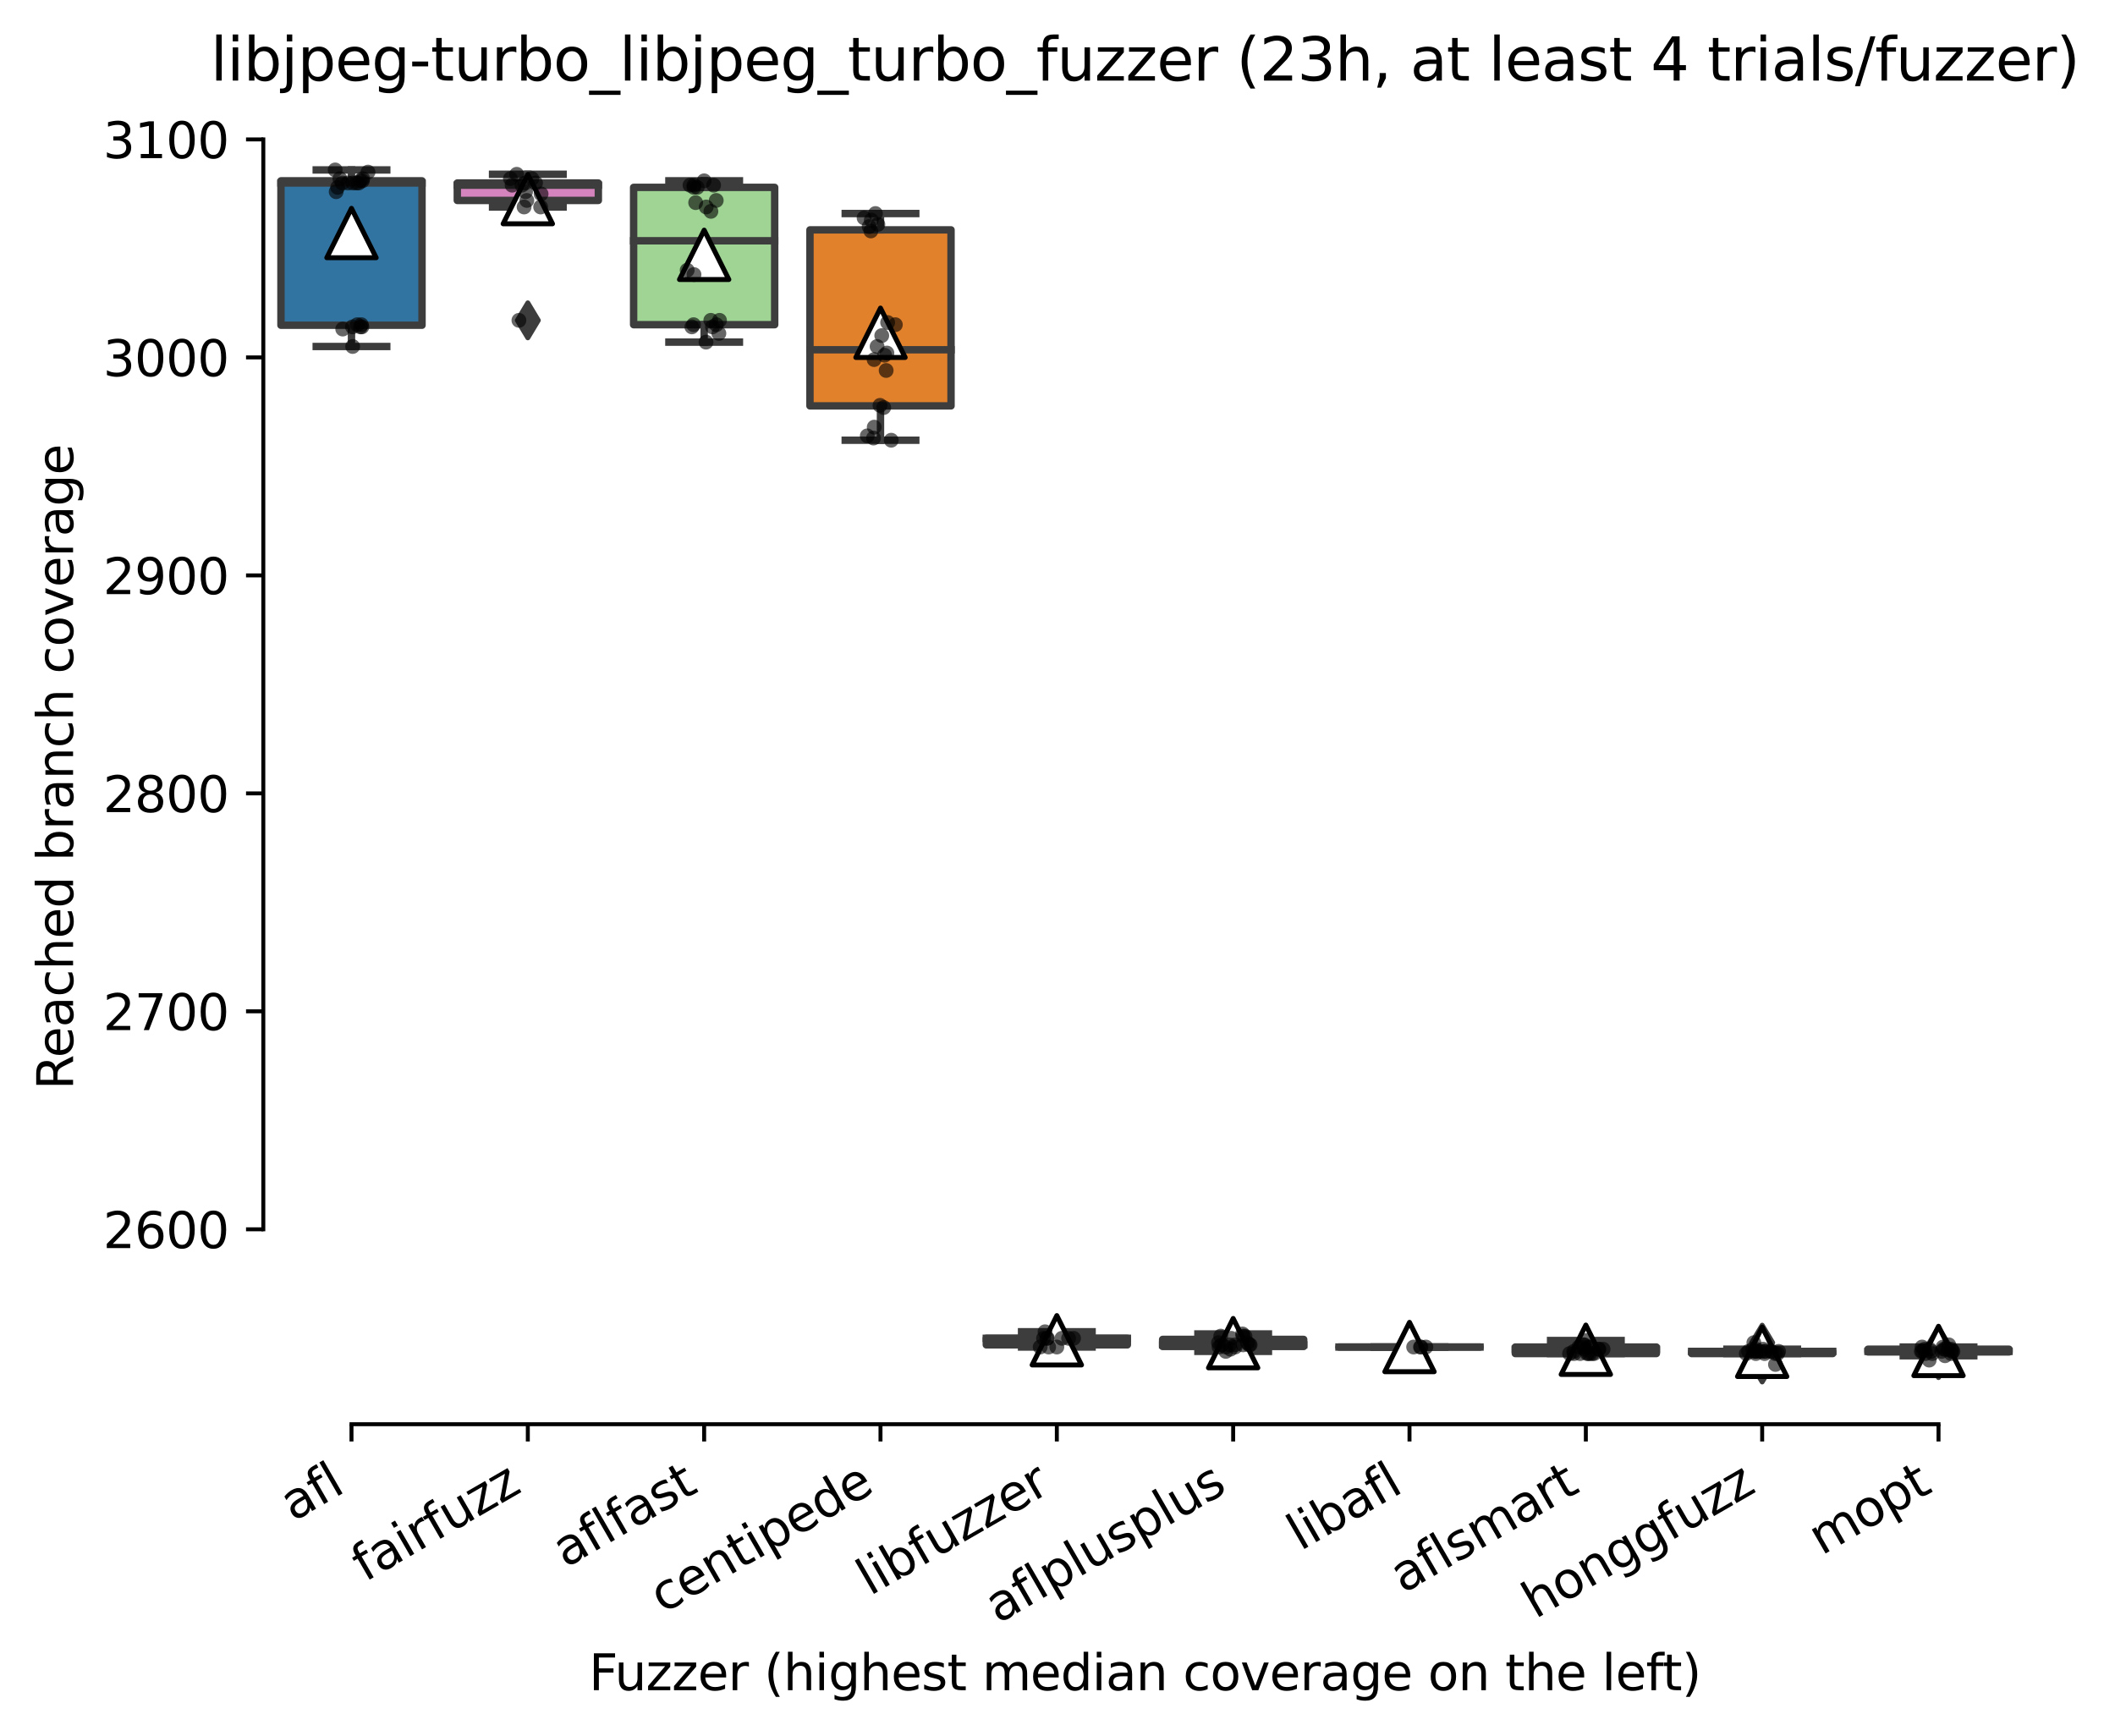 <?xml version="1.0" encoding="utf-8" standalone="no"?>
<!DOCTYPE svg PUBLIC "-//W3C//DTD SVG 1.1//EN"
  "http://www.w3.org/Graphics/SVG/1.1/DTD/svg11.dtd">
<svg xmlns:xlink="http://www.w3.org/1999/xlink" width="428.335pt" height="351.576pt" viewBox="0 0 428.335 351.576" xmlns="http://www.w3.org/2000/svg" version="1.1">
 <defs>
  <style type="text/css">*{stroke-linejoin: round; stroke-linecap: butt}</style>
 </defs>
 <g id="figure_1">
  <g id="patch_1">
   <path d="M 0 351.576 
L 428.335 351.576 
L 428.335 0 
L 0 0 
z
" style="fill: #ffffff"/>
  </g>
  <g id="axes_1">
   <g id="patch_2">
    <path d="M 53.328 288.43 
L 410.448 288.43 
L 410.448 22.318 
L 53.328 22.318 
z
" style="fill: #ffffff"/>
   </g>
   <g id="patch_3">
    <path d="M 56.899 65.868 
L 85.469 65.868 
L 85.469 36.621 
L 56.899 36.621 
L 56.899 65.868 
z
" clip-path="url(#p55c8d267c5)" style="fill: #3274a1; stroke: #3d3d3d; stroke-width: 1.5; stroke-linejoin: miter"/>
   </g>
   <g id="patch_4">
    <path d="M 92.611 40.595 
L 121.181 40.595 
L 121.181 37.063 
L 92.611 37.063 
L 92.611 40.595 
z
" clip-path="url(#p55c8d267c5)" style="fill: #d684bd; stroke: #3d3d3d; stroke-width: 1.5; stroke-linejoin: miter"/>
   </g>
   <g id="patch_5">
    <path d="M 128.323 65.758 
L 156.893 65.758 
L 156.893 37.946 
L 128.323 37.946 
L 128.323 65.758 
z
" clip-path="url(#p55c8d267c5)" style="fill: #9fd495; stroke: #3d3d3d; stroke-width: 1.5; stroke-linejoin: miter"/>
   </g>
   <g id="patch_6">
    <path d="M 164.035 82.202 
L 192.605 82.202 
L 192.605 46.554 
L 164.035 46.554 
L 164.035 82.202 
z
" clip-path="url(#p55c8d267c5)" style="fill: #e1812c; stroke: #3d3d3d; stroke-width: 1.5; stroke-linejoin: miter"/>
   </g>
   <g id="patch_7">
    <path d="M 199.747 272.361 
L 228.317 272.361 
L 228.317 271.037 
L 199.747 271.037 
L 199.747 272.361 
z
" clip-path="url(#p55c8d267c5)" style="fill: #c4b5d0; stroke: #3d3d3d; stroke-width: 1.5; stroke-linejoin: miter"/>
   </g>
   <g id="patch_8">
    <path d="M 235.459 272.692 
L 264.029 272.692 
L 264.029 271.257 
L 235.459 271.257 
L 235.459 272.692 
z
" clip-path="url(#p55c8d267c5)" style="fill: #c03d3e; stroke: #3d3d3d; stroke-width: 1.5; stroke-linejoin: miter"/>
   </g>
   <g id="patch_9">
    <path d="M 271.171 272.802 
L 299.741 272.802 
L 299.741 272.802 
L 271.171 272.802 
L 271.171 272.802 
z
" clip-path="url(#p55c8d267c5)" style="fill: #3a923a; stroke: #3d3d3d; stroke-width: 1.5; stroke-linejoin: miter"/>
   </g>
   <g id="patch_10">
    <path d="M 306.883 274.127 
L 335.453 274.127 
L 335.453 272.802 
L 306.883 272.802 
L 306.883 274.127 
z
" clip-path="url(#p55c8d267c5)" style="fill: #c7c7c7; stroke: #3d3d3d; stroke-width: 1.5; stroke-linejoin: miter"/>
   </g>
   <g id="patch_11">
    <path d="M 342.595 274.127 
L 371.165 274.127 
L 371.165 273.685 
L 342.595 273.685 
L 342.595 274.127 
z
" clip-path="url(#p55c8d267c5)" style="fill: #d1d197; stroke: #3d3d3d; stroke-width: 1.5; stroke-linejoin: miter"/>
   </g>
   <g id="patch_12">
    <path d="M 378.307 273.796 
L 406.877 273.796 
L 406.877 273.244 
L 378.307 273.244 
L 378.307 273.796 
z
" clip-path="url(#p55c8d267c5)" style="fill: #7f7f7f; stroke: #3d3d3d; stroke-width: 1.5; stroke-linejoin: miter"/>
   </g>
   <g id="matplotlib.axis_1">
    <g id="xtick_1">
     <g id="line2d_1">
      <defs>
       <path id="md8210bf78a" d="M 0 0 
L 0 3.5 
" style="stroke: #000000; stroke-width: 0.8"/>
      </defs>
      <g>
       <use xlink:href="#md8210bf78a" x="71.184" y="288.43" style="stroke: #000000; stroke-width: 0.8"/>
      </g>
     </g>
     <g id="text_1">
      <!-- afl -->
      <g transform="translate(59.383 308.224) rotate(-30) scale(0.1 -0.1)">
       <defs>
        <path id="DejaVuSans-61" d="M 2194 1759 
Q 1497 1759 1228 1600 
Q 959 1441 959 1056 
Q 959 750 1161 570 
Q 1363 391 1709 391 
Q 2188 391 2477 730 
Q 2766 1069 2766 1631 
L 2766 1759 
L 2194 1759 
z
M 3341 1997 
L 3341 0 
L 2766 0 
L 2766 531 
Q 2569 213 2275 61 
Q 1981 -91 1556 -91 
Q 1019 -91 701 211 
Q 384 513 384 1019 
Q 384 1609 779 1909 
Q 1175 2209 1959 2209 
L 2766 2209 
L 2766 2266 
Q 2766 2663 2505 2880 
Q 2244 3097 1772 3097 
Q 1472 3097 1187 3025 
Q 903 2953 641 2809 
L 641 3341 
Q 956 3463 1253 3523 
Q 1550 3584 1831 3584 
Q 2591 3584 2966 3190 
Q 3341 2797 3341 1997 
z
" transform="scale(0.016)"/>
        <path id="DejaVuSans-66" d="M 2375 4863 
L 2375 4384 
L 1825 4384 
Q 1516 4384 1395 4259 
Q 1275 4134 1275 3809 
L 1275 3500 
L 2222 3500 
L 2222 3053 
L 1275 3053 
L 1275 0 
L 697 0 
L 697 3053 
L 147 3053 
L 147 3500 
L 697 3500 
L 697 3744 
Q 697 4328 969 4595 
Q 1241 4863 1831 4863 
L 2375 4863 
z
" transform="scale(0.016)"/>
        <path id="DejaVuSans-6c" d="M 603 4863 
L 1178 4863 
L 1178 0 
L 603 0 
L 603 4863 
z
" transform="scale(0.016)"/>
       </defs>
       <use xlink:href="#DejaVuSans-61"/>
       <use xlink:href="#DejaVuSans-66" x="61.279"/>
       <use xlink:href="#DejaVuSans-6c" x="96.484"/>
      </g>
     </g>
    </g>
    <g id="xtick_2">
     <g id="line2d_2">
      <g>
       <use xlink:href="#md8210bf78a" x="106.896" y="288.43" style="stroke: #000000; stroke-width: 0.8"/>
      </g>
     </g>
     <g id="text_2">
      <!-- fairfuzz -->
      <g transform="translate(73.907 320.457) rotate(-30) scale(0.1 -0.1)">
       <defs>
        <path id="DejaVuSans-69" d="M 603 3500 
L 1178 3500 
L 1178 0 
L 603 0 
L 603 3500 
z
M 603 4863 
L 1178 4863 
L 1178 4134 
L 603 4134 
L 603 4863 
z
" transform="scale(0.016)"/>
        <path id="DejaVuSans-72" d="M 2631 2963 
Q 2534 3019 2420 3045 
Q 2306 3072 2169 3072 
Q 1681 3072 1420 2755 
Q 1159 2438 1159 1844 
L 1159 0 
L 581 0 
L 581 3500 
L 1159 3500 
L 1159 2956 
Q 1341 3275 1631 3429 
Q 1922 3584 2338 3584 
Q 2397 3584 2469 3576 
Q 2541 3569 2628 3553 
L 2631 2963 
z
" transform="scale(0.016)"/>
        <path id="DejaVuSans-75" d="M 544 1381 
L 544 3500 
L 1119 3500 
L 1119 1403 
Q 1119 906 1312 657 
Q 1506 409 1894 409 
Q 2359 409 2629 706 
Q 2900 1003 2900 1516 
L 2900 3500 
L 3475 3500 
L 3475 0 
L 2900 0 
L 2900 538 
Q 2691 219 2414 64 
Q 2138 -91 1772 -91 
Q 1169 -91 856 284 
Q 544 659 544 1381 
z
M 1991 3584 
L 1991 3584 
z
" transform="scale(0.016)"/>
        <path id="DejaVuSans-7a" d="M 353 3500 
L 3084 3500 
L 3084 2975 
L 922 459 
L 3084 459 
L 3084 0 
L 275 0 
L 275 525 
L 2438 3041 
L 353 3041 
L 353 3500 
z
" transform="scale(0.016)"/>
       </defs>
       <use xlink:href="#DejaVuSans-66"/>
       <use xlink:href="#DejaVuSans-61" x="35.205"/>
       <use xlink:href="#DejaVuSans-69" x="96.484"/>
       <use xlink:href="#DejaVuSans-72" x="124.268"/>
       <use xlink:href="#DejaVuSans-66" x="165.381"/>
       <use xlink:href="#DejaVuSans-75" x="200.586"/>
       <use xlink:href="#DejaVuSans-7a" x="263.965"/>
       <use xlink:href="#DejaVuSans-7a" x="316.455"/>
      </g>
     </g>
    </g>
    <g id="xtick_3">
     <g id="line2d_3">
      <g>
       <use xlink:href="#md8210bf78a" x="142.608" y="288.43" style="stroke: #000000; stroke-width: 0.8"/>
      </g>
     </g>
     <g id="text_3">
      <!-- aflfast -->
      <g transform="translate(114.544 317.613) rotate(-30) scale(0.1 -0.1)">
       <defs>
        <path id="DejaVuSans-73" d="M 2834 3397 
L 2834 2853 
Q 2591 2978 2328 3040 
Q 2066 3103 1784 3103 
Q 1356 3103 1142 2972 
Q 928 2841 928 2578 
Q 928 2378 1081 2264 
Q 1234 2150 1697 2047 
L 1894 2003 
Q 2506 1872 2764 1633 
Q 3022 1394 3022 966 
Q 3022 478 2636 193 
Q 2250 -91 1575 -91 
Q 1294 -91 989 -36 
Q 684 19 347 128 
L 347 722 
Q 666 556 975 473 
Q 1284 391 1588 391 
Q 1994 391 2212 530 
Q 2431 669 2431 922 
Q 2431 1156 2273 1281 
Q 2116 1406 1581 1522 
L 1381 1569 
Q 847 1681 609 1914 
Q 372 2147 372 2553 
Q 372 3047 722 3315 
Q 1072 3584 1716 3584 
Q 2034 3584 2315 3537 
Q 2597 3491 2834 3397 
z
" transform="scale(0.016)"/>
        <path id="DejaVuSans-74" d="M 1172 4494 
L 1172 3500 
L 2356 3500 
L 2356 3053 
L 1172 3053 
L 1172 1153 
Q 1172 725 1289 603 
Q 1406 481 1766 481 
L 2356 481 
L 2356 0 
L 1766 0 
Q 1100 0 847 248 
Q 594 497 594 1153 
L 594 3053 
L 172 3053 
L 172 3500 
L 594 3500 
L 594 4494 
L 1172 4494 
z
" transform="scale(0.016)"/>
       </defs>
       <use xlink:href="#DejaVuSans-61"/>
       <use xlink:href="#DejaVuSans-66" x="61.279"/>
       <use xlink:href="#DejaVuSans-6c" x="96.484"/>
       <use xlink:href="#DejaVuSans-66" x="124.268"/>
       <use xlink:href="#DejaVuSans-61" x="159.473"/>
       <use xlink:href="#DejaVuSans-73" x="220.752"/>
       <use xlink:href="#DejaVuSans-74" x="272.852"/>
      </g>
     </g>
    </g>
    <g id="xtick_4">
     <g id="line2d_4">
      <g>
       <use xlink:href="#md8210bf78a" x="178.32" y="288.43" style="stroke: #000000; stroke-width: 0.8"/>
      </g>
     </g>
     <g id="text_4">
      <!-- centipede -->
      <g transform="translate(134.247 326.856) rotate(-30) scale(0.1 -0.1)">
       <defs>
        <path id="DejaVuSans-63" d="M 3122 3366 
L 3122 2828 
Q 2878 2963 2633 3030 
Q 2388 3097 2138 3097 
Q 1578 3097 1268 2742 
Q 959 2388 959 1747 
Q 959 1106 1268 751 
Q 1578 397 2138 397 
Q 2388 397 2633 464 
Q 2878 531 3122 666 
L 3122 134 
Q 2881 22 2623 -34 
Q 2366 -91 2075 -91 
Q 1284 -91 818 406 
Q 353 903 353 1747 
Q 353 2603 823 3093 
Q 1294 3584 2113 3584 
Q 2378 3584 2631 3529 
Q 2884 3475 3122 3366 
z
" transform="scale(0.016)"/>
        <path id="DejaVuSans-65" d="M 3597 1894 
L 3597 1613 
L 953 1613 
Q 991 1019 1311 708 
Q 1631 397 2203 397 
Q 2534 397 2845 478 
Q 3156 559 3463 722 
L 3463 178 
Q 3153 47 2828 -22 
Q 2503 -91 2169 -91 
Q 1331 -91 842 396 
Q 353 884 353 1716 
Q 353 2575 817 3079 
Q 1281 3584 2069 3584 
Q 2775 3584 3186 3129 
Q 3597 2675 3597 1894 
z
M 3022 2063 
Q 3016 2534 2758 2815 
Q 2500 3097 2075 3097 
Q 1594 3097 1305 2825 
Q 1016 2553 972 2059 
L 3022 2063 
z
" transform="scale(0.016)"/>
        <path id="DejaVuSans-6e" d="M 3513 2113 
L 3513 0 
L 2938 0 
L 2938 2094 
Q 2938 2591 2744 2837 
Q 2550 3084 2163 3084 
Q 1697 3084 1428 2787 
Q 1159 2491 1159 1978 
L 1159 0 
L 581 0 
L 581 3500 
L 1159 3500 
L 1159 2956 
Q 1366 3272 1645 3428 
Q 1925 3584 2291 3584 
Q 2894 3584 3203 3211 
Q 3513 2838 3513 2113 
z
" transform="scale(0.016)"/>
        <path id="DejaVuSans-70" d="M 1159 525 
L 1159 -1331 
L 581 -1331 
L 581 3500 
L 1159 3500 
L 1159 2969 
Q 1341 3281 1617 3432 
Q 1894 3584 2278 3584 
Q 2916 3584 3314 3078 
Q 3713 2572 3713 1747 
Q 3713 922 3314 415 
Q 2916 -91 2278 -91 
Q 1894 -91 1617 61 
Q 1341 213 1159 525 
z
M 3116 1747 
Q 3116 2381 2855 2742 
Q 2594 3103 2138 3103 
Q 1681 3103 1420 2742 
Q 1159 2381 1159 1747 
Q 1159 1113 1420 752 
Q 1681 391 2138 391 
Q 2594 391 2855 752 
Q 3116 1113 3116 1747 
z
" transform="scale(0.016)"/>
        <path id="DejaVuSans-64" d="M 2906 2969 
L 2906 4863 
L 3481 4863 
L 3481 0 
L 2906 0 
L 2906 525 
Q 2725 213 2448 61 
Q 2172 -91 1784 -91 
Q 1150 -91 751 415 
Q 353 922 353 1747 
Q 353 2572 751 3078 
Q 1150 3584 1784 3584 
Q 2172 3584 2448 3432 
Q 2725 3281 2906 2969 
z
M 947 1747 
Q 947 1113 1208 752 
Q 1469 391 1925 391 
Q 2381 391 2643 752 
Q 2906 1113 2906 1747 
Q 2906 2381 2643 2742 
Q 2381 3103 1925 3103 
Q 1469 3103 1208 2742 
Q 947 2381 947 1747 
z
" transform="scale(0.016)"/>
       </defs>
       <use xlink:href="#DejaVuSans-63"/>
       <use xlink:href="#DejaVuSans-65" x="54.98"/>
       <use xlink:href="#DejaVuSans-6e" x="116.504"/>
       <use xlink:href="#DejaVuSans-74" x="179.883"/>
       <use xlink:href="#DejaVuSans-69" x="219.092"/>
       <use xlink:href="#DejaVuSans-70" x="246.875"/>
       <use xlink:href="#DejaVuSans-65" x="310.352"/>
       <use xlink:href="#DejaVuSans-64" x="371.875"/>
       <use xlink:href="#DejaVuSans-65" x="435.352"/>
      </g>
     </g>
    </g>
    <g id="xtick_5">
     <g id="line2d_5">
      <g>
       <use xlink:href="#md8210bf78a" x="214.032" y="288.43" style="stroke: #000000; stroke-width: 0.8"/>
      </g>
     </g>
     <g id="text_5">
      <!-- libfuzzer -->
      <g transform="translate(176.166 323.272) rotate(-30) scale(0.1 -0.1)">
       <defs>
        <path id="DejaVuSans-62" d="M 3116 1747 
Q 3116 2381 2855 2742 
Q 2594 3103 2138 3103 
Q 1681 3103 1420 2742 
Q 1159 2381 1159 1747 
Q 1159 1113 1420 752 
Q 1681 391 2138 391 
Q 2594 391 2855 752 
Q 3116 1113 3116 1747 
z
M 1159 2969 
Q 1341 3281 1617 3432 
Q 1894 3584 2278 3584 
Q 2916 3584 3314 3078 
Q 3713 2572 3713 1747 
Q 3713 922 3314 415 
Q 2916 -91 2278 -91 
Q 1894 -91 1617 61 
Q 1341 213 1159 525 
L 1159 0 
L 581 0 
L 581 4863 
L 1159 4863 
L 1159 2969 
z
" transform="scale(0.016)"/>
       </defs>
       <use xlink:href="#DejaVuSans-6c"/>
       <use xlink:href="#DejaVuSans-69" x="27.783"/>
       <use xlink:href="#DejaVuSans-62" x="55.566"/>
       <use xlink:href="#DejaVuSans-66" x="119.043"/>
       <use xlink:href="#DejaVuSans-75" x="154.248"/>
       <use xlink:href="#DejaVuSans-7a" x="217.627"/>
       <use xlink:href="#DejaVuSans-7a" x="270.117"/>
       <use xlink:href="#DejaVuSans-65" x="322.607"/>
       <use xlink:href="#DejaVuSans-72" x="384.131"/>
      </g>
     </g>
    </g>
    <g id="xtick_6">
     <g id="line2d_6">
      <g>
       <use xlink:href="#md8210bf78a" x="249.744" y="288.43" style="stroke: #000000; stroke-width: 0.8"/>
      </g>
     </g>
     <g id="text_6">
      <!-- aflplusplus -->
      <g transform="translate(202.135 328.897) rotate(-30) scale(0.1 -0.1)">
       <use xlink:href="#DejaVuSans-61"/>
       <use xlink:href="#DejaVuSans-66" x="61.279"/>
       <use xlink:href="#DejaVuSans-6c" x="96.484"/>
       <use xlink:href="#DejaVuSans-70" x="124.268"/>
       <use xlink:href="#DejaVuSans-6c" x="187.744"/>
       <use xlink:href="#DejaVuSans-75" x="215.527"/>
       <use xlink:href="#DejaVuSans-73" x="278.906"/>
       <use xlink:href="#DejaVuSans-70" x="331.006"/>
       <use xlink:href="#DejaVuSans-6c" x="394.482"/>
       <use xlink:href="#DejaVuSans-75" x="422.266"/>
       <use xlink:href="#DejaVuSans-73" x="485.645"/>
      </g>
     </g>
    </g>
    <g id="xtick_7">
     <g id="line2d_7">
      <g>
       <use xlink:href="#md8210bf78a" x="285.456" y="288.43" style="stroke: #000000; stroke-width: 0.8"/>
      </g>
     </g>
     <g id="text_7">
      <!-- libafl -->
      <g transform="translate(263.345 314.176) rotate(-30) scale(0.1 -0.1)">
       <use xlink:href="#DejaVuSans-6c"/>
       <use xlink:href="#DejaVuSans-69" x="27.783"/>
       <use xlink:href="#DejaVuSans-62" x="55.566"/>
       <use xlink:href="#DejaVuSans-61" x="119.043"/>
       <use xlink:href="#DejaVuSans-66" x="180.322"/>
       <use xlink:href="#DejaVuSans-6c" x="215.527"/>
      </g>
     </g>
    </g>
    <g id="xtick_8">
     <g id="line2d_8">
      <g>
       <use xlink:href="#md8210bf78a" x="321.168" y="288.43" style="stroke: #000000; stroke-width: 0.8"/>
      </g>
     </g>
     <g id="text_8">
      <!-- aflsmart -->
      <g transform="translate(284.157 322.779) rotate(-30) scale(0.1 -0.1)">
       <defs>
        <path id="DejaVuSans-6d" d="M 3328 2828 
Q 3544 3216 3844 3400 
Q 4144 3584 4550 3584 
Q 5097 3584 5394 3201 
Q 5691 2819 5691 2113 
L 5691 0 
L 5113 0 
L 5113 2094 
Q 5113 2597 4934 2840 
Q 4756 3084 4391 3084 
Q 3944 3084 3684 2787 
Q 3425 2491 3425 1978 
L 3425 0 
L 2847 0 
L 2847 2094 
Q 2847 2600 2669 2842 
Q 2491 3084 2119 3084 
Q 1678 3084 1418 2786 
Q 1159 2488 1159 1978 
L 1159 0 
L 581 0 
L 581 3500 
L 1159 3500 
L 1159 2956 
Q 1356 3278 1631 3431 
Q 1906 3584 2284 3584 
Q 2666 3584 2933 3390 
Q 3200 3197 3328 2828 
z
" transform="scale(0.016)"/>
       </defs>
       <use xlink:href="#DejaVuSans-61"/>
       <use xlink:href="#DejaVuSans-66" x="61.279"/>
       <use xlink:href="#DejaVuSans-6c" x="96.484"/>
       <use xlink:href="#DejaVuSans-73" x="124.268"/>
       <use xlink:href="#DejaVuSans-6d" x="176.367"/>
       <use xlink:href="#DejaVuSans-61" x="273.779"/>
       <use xlink:href="#DejaVuSans-72" x="335.059"/>
       <use xlink:href="#DejaVuSans-74" x="376.172"/>
      </g>
     </g>
    </g>
    <g id="xtick_9">
     <g id="line2d_9">
      <g>
       <use xlink:href="#md8210bf78a" x="356.88" y="288.43" style="stroke: #000000; stroke-width: 0.8"/>
      </g>
     </g>
     <g id="text_9">
      <!-- honggfuzz -->
      <g transform="translate(310.941 327.933) rotate(-30) scale(0.1 -0.1)">
       <defs>
        <path id="DejaVuSans-68" d="M 3513 2113 
L 3513 0 
L 2938 0 
L 2938 2094 
Q 2938 2591 2744 2837 
Q 2550 3084 2163 3084 
Q 1697 3084 1428 2787 
Q 1159 2491 1159 1978 
L 1159 0 
L 581 0 
L 581 4863 
L 1159 4863 
L 1159 2956 
Q 1366 3272 1645 3428 
Q 1925 3584 2291 3584 
Q 2894 3584 3203 3211 
Q 3513 2838 3513 2113 
z
" transform="scale(0.016)"/>
        <path id="DejaVuSans-6f" d="M 1959 3097 
Q 1497 3097 1228 2736 
Q 959 2375 959 1747 
Q 959 1119 1226 758 
Q 1494 397 1959 397 
Q 2419 397 2687 759 
Q 2956 1122 2956 1747 
Q 2956 2369 2687 2733 
Q 2419 3097 1959 3097 
z
M 1959 3584 
Q 2709 3584 3137 3096 
Q 3566 2609 3566 1747 
Q 3566 888 3137 398 
Q 2709 -91 1959 -91 
Q 1206 -91 779 398 
Q 353 888 353 1747 
Q 353 2609 779 3096 
Q 1206 3584 1959 3584 
z
" transform="scale(0.016)"/>
        <path id="DejaVuSans-67" d="M 2906 1791 
Q 2906 2416 2648 2759 
Q 2391 3103 1925 3103 
Q 1463 3103 1205 2759 
Q 947 2416 947 1791 
Q 947 1169 1205 825 
Q 1463 481 1925 481 
Q 2391 481 2648 825 
Q 2906 1169 2906 1791 
z
M 3481 434 
Q 3481 -459 3084 -895 
Q 2688 -1331 1869 -1331 
Q 1566 -1331 1297 -1286 
Q 1028 -1241 775 -1147 
L 775 -588 
Q 1028 -725 1275 -790 
Q 1522 -856 1778 -856 
Q 2344 -856 2625 -561 
Q 2906 -266 2906 331 
L 2906 616 
Q 2728 306 2450 153 
Q 2172 0 1784 0 
Q 1141 0 747 490 
Q 353 981 353 1791 
Q 353 2603 747 3093 
Q 1141 3584 1784 3584 
Q 2172 3584 2450 3431 
Q 2728 3278 2906 2969 
L 2906 3500 
L 3481 3500 
L 3481 434 
z
" transform="scale(0.016)"/>
       </defs>
       <use xlink:href="#DejaVuSans-68"/>
       <use xlink:href="#DejaVuSans-6f" x="63.379"/>
       <use xlink:href="#DejaVuSans-6e" x="124.561"/>
       <use xlink:href="#DejaVuSans-67" x="187.939"/>
       <use xlink:href="#DejaVuSans-67" x="251.416"/>
       <use xlink:href="#DejaVuSans-66" x="314.893"/>
       <use xlink:href="#DejaVuSans-75" x="350.098"/>
       <use xlink:href="#DejaVuSans-7a" x="413.477"/>
       <use xlink:href="#DejaVuSans-7a" x="465.967"/>
      </g>
     </g>
    </g>
    <g id="xtick_10">
     <g id="line2d_10">
      <g>
       <use xlink:href="#md8210bf78a" x="392.592" y="288.43" style="stroke: #000000; stroke-width: 0.8"/>
      </g>
     </g>
     <g id="text_10">
      <!-- mopt -->
      <g transform="translate(368.925 315.075) rotate(-30) scale(0.1 -0.1)">
       <use xlink:href="#DejaVuSans-6d"/>
       <use xlink:href="#DejaVuSans-6f" x="97.412"/>
       <use xlink:href="#DejaVuSans-70" x="158.594"/>
       <use xlink:href="#DejaVuSans-74" x="222.07"/>
      </g>
     </g>
    </g>
    <g id="text_11">
     <!-- Fuzzer (highest median coverage on the left) -->
     <g transform="translate(119.27 342.297) scale(0.1 -0.1)">
      <defs>
       <path id="DejaVuSans-46" d="M 628 4666 
L 3309 4666 
L 3309 4134 
L 1259 4134 
L 1259 2759 
L 3109 2759 
L 3109 2228 
L 1259 2228 
L 1259 0 
L 628 0 
L 628 4666 
z
" transform="scale(0.016)"/>
       <path id="DejaVuSans-20" transform="scale(0.016)"/>
       <path id="DejaVuSans-28" d="M 1984 4856 
Q 1566 4138 1362 3434 
Q 1159 2731 1159 2009 
Q 1159 1288 1364 580 
Q 1569 -128 1984 -844 
L 1484 -844 
Q 1016 -109 783 600 
Q 550 1309 550 2009 
Q 550 2706 781 3412 
Q 1013 4119 1484 4856 
L 1984 4856 
z
" transform="scale(0.016)"/>
       <path id="DejaVuSans-76" d="M 191 3500 
L 800 3500 
L 1894 563 
L 2988 3500 
L 3597 3500 
L 2284 0 
L 1503 0 
L 191 3500 
z
" transform="scale(0.016)"/>
       <path id="DejaVuSans-29" d="M 513 4856 
L 1013 4856 
Q 1481 4119 1714 3412 
Q 1947 2706 1947 2009 
Q 1947 1309 1714 600 
Q 1481 -109 1013 -844 
L 513 -844 
Q 928 -128 1133 580 
Q 1338 1288 1338 2009 
Q 1338 2731 1133 3434 
Q 928 4138 513 4856 
z
" transform="scale(0.016)"/>
      </defs>
      <use xlink:href="#DejaVuSans-46"/>
      <use xlink:href="#DejaVuSans-75" x="52.02"/>
      <use xlink:href="#DejaVuSans-7a" x="115.398"/>
      <use xlink:href="#DejaVuSans-7a" x="167.889"/>
      <use xlink:href="#DejaVuSans-65" x="220.379"/>
      <use xlink:href="#DejaVuSans-72" x="281.902"/>
      <use xlink:href="#DejaVuSans-20" x="323.016"/>
      <use xlink:href="#DejaVuSans-28" x="354.803"/>
      <use xlink:href="#DejaVuSans-68" x="393.816"/>
      <use xlink:href="#DejaVuSans-69" x="457.195"/>
      <use xlink:href="#DejaVuSans-67" x="484.979"/>
      <use xlink:href="#DejaVuSans-68" x="548.455"/>
      <use xlink:href="#DejaVuSans-65" x="611.834"/>
      <use xlink:href="#DejaVuSans-73" x="673.357"/>
      <use xlink:href="#DejaVuSans-74" x="725.457"/>
      <use xlink:href="#DejaVuSans-20" x="764.666"/>
      <use xlink:href="#DejaVuSans-6d" x="796.453"/>
      <use xlink:href="#DejaVuSans-65" x="893.865"/>
      <use xlink:href="#DejaVuSans-64" x="955.389"/>
      <use xlink:href="#DejaVuSans-69" x="1018.865"/>
      <use xlink:href="#DejaVuSans-61" x="1046.648"/>
      <use xlink:href="#DejaVuSans-6e" x="1107.928"/>
      <use xlink:href="#DejaVuSans-20" x="1171.307"/>
      <use xlink:href="#DejaVuSans-63" x="1203.094"/>
      <use xlink:href="#DejaVuSans-6f" x="1258.074"/>
      <use xlink:href="#DejaVuSans-76" x="1319.256"/>
      <use xlink:href="#DejaVuSans-65" x="1378.436"/>
      <use xlink:href="#DejaVuSans-72" x="1439.959"/>
      <use xlink:href="#DejaVuSans-61" x="1481.072"/>
      <use xlink:href="#DejaVuSans-67" x="1542.352"/>
      <use xlink:href="#DejaVuSans-65" x="1605.828"/>
      <use xlink:href="#DejaVuSans-20" x="1667.352"/>
      <use xlink:href="#DejaVuSans-6f" x="1699.139"/>
      <use xlink:href="#DejaVuSans-6e" x="1760.32"/>
      <use xlink:href="#DejaVuSans-20" x="1823.699"/>
      <use xlink:href="#DejaVuSans-74" x="1855.486"/>
      <use xlink:href="#DejaVuSans-68" x="1894.695"/>
      <use xlink:href="#DejaVuSans-65" x="1958.074"/>
      <use xlink:href="#DejaVuSans-20" x="2019.598"/>
      <use xlink:href="#DejaVuSans-6c" x="2051.385"/>
      <use xlink:href="#DejaVuSans-65" x="2079.168"/>
      <use xlink:href="#DejaVuSans-66" x="2140.691"/>
      <use xlink:href="#DejaVuSans-74" x="2174.146"/>
      <use xlink:href="#DejaVuSans-29" x="2213.355"/>
     </g>
    </g>
   </g>
   <g id="matplotlib.axis_2">
    <g id="ytick_1">
     <g id="line2d_11">
      <defs>
       <path id="mc3acda5fbc" d="M 0 0 
L -3.5 0 
" style="stroke: #000000; stroke-width: 0.8"/>
      </defs>
      <g>
       <use xlink:href="#mc3acda5fbc" x="53.328" y="248.964" style="stroke: #000000; stroke-width: 0.8"/>
      </g>
     </g>
     <g id="text_12">
      <!-- 2600 -->
      <g transform="translate(20.878 252.763) scale(0.1 -0.1)">
       <defs>
        <path id="DejaVuSans-32" d="M 1228 531 
L 3431 531 
L 3431 0 
L 469 0 
L 469 531 
Q 828 903 1448 1529 
Q 2069 2156 2228 2338 
Q 2531 2678 2651 2914 
Q 2772 3150 2772 3378 
Q 2772 3750 2511 3984 
Q 2250 4219 1831 4219 
Q 1534 4219 1204 4116 
Q 875 4013 500 3803 
L 500 4441 
Q 881 4594 1212 4672 
Q 1544 4750 1819 4750 
Q 2544 4750 2975 4387 
Q 3406 4025 3406 3419 
Q 3406 3131 3298 2873 
Q 3191 2616 2906 2266 
Q 2828 2175 2409 1742 
Q 1991 1309 1228 531 
z
" transform="scale(0.016)"/>
        <path id="DejaVuSans-36" d="M 2113 2584 
Q 1688 2584 1439 2293 
Q 1191 2003 1191 1497 
Q 1191 994 1439 701 
Q 1688 409 2113 409 
Q 2538 409 2786 701 
Q 3034 994 3034 1497 
Q 3034 2003 2786 2293 
Q 2538 2584 2113 2584 
z
M 3366 4563 
L 3366 3988 
Q 3128 4100 2886 4159 
Q 2644 4219 2406 4219 
Q 1781 4219 1451 3797 
Q 1122 3375 1075 2522 
Q 1259 2794 1537 2939 
Q 1816 3084 2150 3084 
Q 2853 3084 3261 2657 
Q 3669 2231 3669 1497 
Q 3669 778 3244 343 
Q 2819 -91 2113 -91 
Q 1303 -91 875 529 
Q 447 1150 447 2328 
Q 447 3434 972 4092 
Q 1497 4750 2381 4750 
Q 2619 4750 2861 4703 
Q 3103 4656 3366 4563 
z
" transform="scale(0.016)"/>
        <path id="DejaVuSans-30" d="M 2034 4250 
Q 1547 4250 1301 3770 
Q 1056 3291 1056 2328 
Q 1056 1369 1301 889 
Q 1547 409 2034 409 
Q 2525 409 2770 889 
Q 3016 1369 3016 2328 
Q 3016 3291 2770 3770 
Q 2525 4250 2034 4250 
z
M 2034 4750 
Q 2819 4750 3233 4129 
Q 3647 3509 3647 2328 
Q 3647 1150 3233 529 
Q 2819 -91 2034 -91 
Q 1250 -91 836 529 
Q 422 1150 422 2328 
Q 422 3509 836 4129 
Q 1250 4750 2034 4750 
z
" transform="scale(0.016)"/>
       </defs>
       <use xlink:href="#DejaVuSans-32"/>
       <use xlink:href="#DejaVuSans-36" x="63.623"/>
       <use xlink:href="#DejaVuSans-30" x="127.246"/>
       <use xlink:href="#DejaVuSans-30" x="190.869"/>
      </g>
     </g>
    </g>
    <g id="ytick_2">
     <g id="line2d_12">
      <g>
       <use xlink:href="#mc3acda5fbc" x="53.328" y="204.818" style="stroke: #000000; stroke-width: 0.8"/>
      </g>
     </g>
     <g id="text_13">
      <!-- 2700 -->
      <g transform="translate(20.878 208.617) scale(0.1 -0.1)">
       <defs>
        <path id="DejaVuSans-37" d="M 525 4666 
L 3525 4666 
L 3525 4397 
L 1831 0 
L 1172 0 
L 2766 4134 
L 525 4134 
L 525 4666 
z
" transform="scale(0.016)"/>
       </defs>
       <use xlink:href="#DejaVuSans-32"/>
       <use xlink:href="#DejaVuSans-37" x="63.623"/>
       <use xlink:href="#DejaVuSans-30" x="127.246"/>
       <use xlink:href="#DejaVuSans-30" x="190.869"/>
      </g>
     </g>
    </g>
    <g id="ytick_3">
     <g id="line2d_13">
      <g>
       <use xlink:href="#mc3acda5fbc" x="53.328" y="160.672" style="stroke: #000000; stroke-width: 0.8"/>
      </g>
     </g>
     <g id="text_14">
      <!-- 2800 -->
      <g transform="translate(20.878 164.471) scale(0.1 -0.1)">
       <defs>
        <path id="DejaVuSans-38" d="M 2034 2216 
Q 1584 2216 1326 1975 
Q 1069 1734 1069 1313 
Q 1069 891 1326 650 
Q 1584 409 2034 409 
Q 2484 409 2743 651 
Q 3003 894 3003 1313 
Q 3003 1734 2745 1975 
Q 2488 2216 2034 2216 
z
M 1403 2484 
Q 997 2584 770 2862 
Q 544 3141 544 3541 
Q 544 4100 942 4425 
Q 1341 4750 2034 4750 
Q 2731 4750 3128 4425 
Q 3525 4100 3525 3541 
Q 3525 3141 3298 2862 
Q 3072 2584 2669 2484 
Q 3125 2378 3379 2068 
Q 3634 1759 3634 1313 
Q 3634 634 3220 271 
Q 2806 -91 2034 -91 
Q 1263 -91 848 271 
Q 434 634 434 1313 
Q 434 1759 690 2068 
Q 947 2378 1403 2484 
z
M 1172 3481 
Q 1172 3119 1398 2916 
Q 1625 2713 2034 2713 
Q 2441 2713 2670 2916 
Q 2900 3119 2900 3481 
Q 2900 3844 2670 4047 
Q 2441 4250 2034 4250 
Q 1625 4250 1398 4047 
Q 1172 3844 1172 3481 
z
" transform="scale(0.016)"/>
       </defs>
       <use xlink:href="#DejaVuSans-32"/>
       <use xlink:href="#DejaVuSans-38" x="63.623"/>
       <use xlink:href="#DejaVuSans-30" x="127.246"/>
       <use xlink:href="#DejaVuSans-30" x="190.869"/>
      </g>
     </g>
    </g>
    <g id="ytick_4">
     <g id="line2d_14">
      <g>
       <use xlink:href="#mc3acda5fbc" x="53.328" y="116.526" style="stroke: #000000; stroke-width: 0.8"/>
      </g>
     </g>
     <g id="text_15">
      <!-- 2900 -->
      <g transform="translate(20.878 120.325) scale(0.1 -0.1)">
       <defs>
        <path id="DejaVuSans-39" d="M 703 97 
L 703 672 
Q 941 559 1184 500 
Q 1428 441 1663 441 
Q 2288 441 2617 861 
Q 2947 1281 2994 2138 
Q 2813 1869 2534 1725 
Q 2256 1581 1919 1581 
Q 1219 1581 811 2004 
Q 403 2428 403 3163 
Q 403 3881 828 4315 
Q 1253 4750 1959 4750 
Q 2769 4750 3195 4129 
Q 3622 3509 3622 2328 
Q 3622 1225 3098 567 
Q 2575 -91 1691 -91 
Q 1453 -91 1209 -44 
Q 966 3 703 97 
z
M 1959 2075 
Q 2384 2075 2632 2365 
Q 2881 2656 2881 3163 
Q 2881 3666 2632 3958 
Q 2384 4250 1959 4250 
Q 1534 4250 1286 3958 
Q 1038 3666 1038 3163 
Q 1038 2656 1286 2365 
Q 1534 2075 1959 2075 
z
" transform="scale(0.016)"/>
       </defs>
       <use xlink:href="#DejaVuSans-32"/>
       <use xlink:href="#DejaVuSans-39" x="63.623"/>
       <use xlink:href="#DejaVuSans-30" x="127.246"/>
       <use xlink:href="#DejaVuSans-30" x="190.869"/>
      </g>
     </g>
    </g>
    <g id="ytick_5">
     <g id="line2d_15">
      <g>
       <use xlink:href="#mc3acda5fbc" x="53.328" y="72.38" style="stroke: #000000; stroke-width: 0.8"/>
      </g>
     </g>
     <g id="text_16">
      <!-- 3000 -->
      <g transform="translate(20.878 76.179) scale(0.1 -0.1)">
       <defs>
        <path id="DejaVuSans-33" d="M 2597 2516 
Q 3050 2419 3304 2112 
Q 3559 1806 3559 1356 
Q 3559 666 3084 287 
Q 2609 -91 1734 -91 
Q 1441 -91 1130 -33 
Q 819 25 488 141 
L 488 750 
Q 750 597 1062 519 
Q 1375 441 1716 441 
Q 2309 441 2620 675 
Q 2931 909 2931 1356 
Q 2931 1769 2642 2001 
Q 2353 2234 1838 2234 
L 1294 2234 
L 1294 2753 
L 1863 2753 
Q 2328 2753 2575 2939 
Q 2822 3125 2822 3475 
Q 2822 3834 2567 4026 
Q 2313 4219 1838 4219 
Q 1578 4219 1281 4162 
Q 984 4106 628 3988 
L 628 4550 
Q 988 4650 1302 4700 
Q 1616 4750 1894 4750 
Q 2613 4750 3031 4423 
Q 3450 4097 3450 3541 
Q 3450 3153 3228 2886 
Q 3006 2619 2597 2516 
z
" transform="scale(0.016)"/>
       </defs>
       <use xlink:href="#DejaVuSans-33"/>
       <use xlink:href="#DejaVuSans-30" x="63.623"/>
       <use xlink:href="#DejaVuSans-30" x="127.246"/>
       <use xlink:href="#DejaVuSans-30" x="190.869"/>
      </g>
     </g>
    </g>
    <g id="ytick_6">
     <g id="line2d_16">
      <g>
       <use xlink:href="#mc3acda5fbc" x="53.328" y="28.234" style="stroke: #000000; stroke-width: 0.8"/>
      </g>
     </g>
     <g id="text_17">
      <!-- 3100 -->
      <g transform="translate(20.878 32.033) scale(0.1 -0.1)">
       <defs>
        <path id="DejaVuSans-31" d="M 794 531 
L 1825 531 
L 1825 4091 
L 703 3866 
L 703 4441 
L 1819 4666 
L 2450 4666 
L 2450 531 
L 3481 531 
L 3481 0 
L 794 0 
L 794 531 
z
" transform="scale(0.016)"/>
       </defs>
       <use xlink:href="#DejaVuSans-33"/>
       <use xlink:href="#DejaVuSans-31" x="63.623"/>
       <use xlink:href="#DejaVuSans-30" x="127.246"/>
       <use xlink:href="#DejaVuSans-30" x="190.869"/>
      </g>
     </g>
    </g>
    <g id="text_18">
     <!-- Reached branch coverage -->
     <g transform="translate(14.798 220.706) rotate(-90) scale(0.1 -0.1)">
      <defs>
       <path id="DejaVuSans-52" d="M 2841 2188 
Q 3044 2119 3236 1894 
Q 3428 1669 3622 1275 
L 4263 0 
L 3584 0 
L 2988 1197 
Q 2756 1666 2539 1819 
Q 2322 1972 1947 1972 
L 1259 1972 
L 1259 0 
L 628 0 
L 628 4666 
L 2053 4666 
Q 2853 4666 3247 4331 
Q 3641 3997 3641 3322 
Q 3641 2881 3436 2590 
Q 3231 2300 2841 2188 
z
M 1259 4147 
L 1259 2491 
L 2053 2491 
Q 2509 2491 2742 2702 
Q 2975 2913 2975 3322 
Q 2975 3731 2742 3939 
Q 2509 4147 2053 4147 
L 1259 4147 
z
" transform="scale(0.016)"/>
      </defs>
      <use xlink:href="#DejaVuSans-52"/>
      <use xlink:href="#DejaVuSans-65" x="64.982"/>
      <use xlink:href="#DejaVuSans-61" x="126.506"/>
      <use xlink:href="#DejaVuSans-63" x="187.785"/>
      <use xlink:href="#DejaVuSans-68" x="242.766"/>
      <use xlink:href="#DejaVuSans-65" x="306.145"/>
      <use xlink:href="#DejaVuSans-64" x="367.668"/>
      <use xlink:href="#DejaVuSans-20" x="431.145"/>
      <use xlink:href="#DejaVuSans-62" x="462.932"/>
      <use xlink:href="#DejaVuSans-72" x="526.408"/>
      <use xlink:href="#DejaVuSans-61" x="567.521"/>
      <use xlink:href="#DejaVuSans-6e" x="628.801"/>
      <use xlink:href="#DejaVuSans-63" x="692.18"/>
      <use xlink:href="#DejaVuSans-68" x="747.16"/>
      <use xlink:href="#DejaVuSans-20" x="810.539"/>
      <use xlink:href="#DejaVuSans-63" x="842.326"/>
      <use xlink:href="#DejaVuSans-6f" x="897.307"/>
      <use xlink:href="#DejaVuSans-76" x="958.488"/>
      <use xlink:href="#DejaVuSans-65" x="1017.668"/>
      <use xlink:href="#DejaVuSans-72" x="1079.191"/>
      <use xlink:href="#DejaVuSans-61" x="1120.305"/>
      <use xlink:href="#DejaVuSans-67" x="1181.584"/>
      <use xlink:href="#DejaVuSans-65" x="1245.061"/>
     </g>
    </g>
   </g>
   <g id="line2d_17">
    <path d="M 71.184 65.868 
L 71.184 70.172 
" clip-path="url(#p55c8d267c5)" style="fill: none; stroke: #3d3d3d; stroke-width: 1.5; stroke-linecap: square"/>
   </g>
   <g id="line2d_18">
    <path d="M 71.184 36.621 
L 71.184 34.414 
" clip-path="url(#p55c8d267c5)" style="fill: none; stroke: #3d3d3d; stroke-width: 1.5; stroke-linecap: square"/>
   </g>
   <g id="line2d_19">
    <path d="M 64.042 70.172 
L 78.327 70.172 
" clip-path="url(#p55c8d267c5)" style="fill: none; stroke: #3d3d3d; stroke-width: 1.5; stroke-linecap: square"/>
   </g>
   <g id="line2d_20">
    <path d="M 64.042 34.414 
L 78.327 34.414 
" clip-path="url(#p55c8d267c5)" style="fill: none; stroke: #3d3d3d; stroke-width: 1.5; stroke-linecap: square"/>
   </g>
   <g id="line2d_21"/>
   <g id="line2d_22">
    <path d="M 106.896 40.595 
L 106.896 41.919 
" clip-path="url(#p55c8d267c5)" style="fill: none; stroke: #3d3d3d; stroke-width: 1.5; stroke-linecap: square"/>
   </g>
   <g id="line2d_23">
    <path d="M 106.896 37.063 
L 106.896 35.297 
" clip-path="url(#p55c8d267c5)" style="fill: none; stroke: #3d3d3d; stroke-width: 1.5; stroke-linecap: square"/>
   </g>
   <g id="line2d_24">
    <path d="M 99.754 41.919 
L 114.039 41.919 
" clip-path="url(#p55c8d267c5)" style="fill: none; stroke: #3d3d3d; stroke-width: 1.5; stroke-linecap: square"/>
   </g>
   <g id="line2d_25">
    <path d="M 99.754 35.297 
L 114.039 35.297 
" clip-path="url(#p55c8d267c5)" style="fill: none; stroke: #3d3d3d; stroke-width: 1.5; stroke-linecap: square"/>
   </g>
   <g id="line2d_26">
    <defs>
     <path id="m89fb072c49" d="M -0 3.536 
L 2.121 0 
L -0 -3.536 
L -2.121 -0 
z
" style="stroke: #3d3d3d; stroke-linejoin: miter"/>
    </defs>
    <g clip-path="url(#p55c8d267c5)">
     <use xlink:href="#m89fb072c49" x="106.896" y="64.875" style="fill: #3d3d3d; stroke: #3d3d3d; stroke-linejoin: miter"/>
    </g>
   </g>
   <g id="line2d_27">
    <path d="M 142.608 65.758 
L 142.608 69.289 
" clip-path="url(#p55c8d267c5)" style="fill: none; stroke: #3d3d3d; stroke-width: 1.5; stroke-linecap: square"/>
   </g>
   <g id="line2d_28">
    <path d="M 142.608 37.946 
L 142.608 36.621 
" clip-path="url(#p55c8d267c5)" style="fill: none; stroke: #3d3d3d; stroke-width: 1.5; stroke-linecap: square"/>
   </g>
   <g id="line2d_29">
    <path d="M 135.466 69.289 
L 149.751 69.289 
" clip-path="url(#p55c8d267c5)" style="fill: none; stroke: #3d3d3d; stroke-width: 1.5; stroke-linecap: square"/>
   </g>
   <g id="line2d_30">
    <path d="M 135.466 36.621 
L 149.751 36.621 
" clip-path="url(#p55c8d267c5)" style="fill: none; stroke: #3d3d3d; stroke-width: 1.5; stroke-linecap: square"/>
   </g>
   <g id="line2d_31"/>
   <g id="line2d_32">
    <path d="M 178.32 82.202 
L 178.32 89.155 
" clip-path="url(#p55c8d267c5)" style="fill: none; stroke: #3d3d3d; stroke-width: 1.5; stroke-linecap: square"/>
   </g>
   <g id="line2d_33">
    <path d="M 178.32 46.554 
L 178.32 43.243 
" clip-path="url(#p55c8d267c5)" style="fill: none; stroke: #3d3d3d; stroke-width: 1.5; stroke-linecap: square"/>
   </g>
   <g id="line2d_34">
    <path d="M 171.178 89.155 
L 185.463 89.155 
" clip-path="url(#p55c8d267c5)" style="fill: none; stroke: #3d3d3d; stroke-width: 1.5; stroke-linecap: square"/>
   </g>
   <g id="line2d_35">
    <path d="M 171.178 43.243 
L 185.463 43.243 
" clip-path="url(#p55c8d267c5)" style="fill: none; stroke: #3d3d3d; stroke-width: 1.5; stroke-linecap: square"/>
   </g>
   <g id="line2d_36"/>
   <g id="line2d_37">
    <path d="M 214.032 272.361 
L 214.032 272.802 
" clip-path="url(#p55c8d267c5)" style="fill: none; stroke: #3d3d3d; stroke-width: 1.5; stroke-linecap: square"/>
   </g>
   <g id="line2d_38">
    <path d="M 214.032 271.037 
L 214.032 269.712 
" clip-path="url(#p55c8d267c5)" style="fill: none; stroke: #3d3d3d; stroke-width: 1.5; stroke-linecap: square"/>
   </g>
   <g id="line2d_39">
    <path d="M 206.89 272.802 
L 221.175 272.802 
" clip-path="url(#p55c8d267c5)" style="fill: none; stroke: #3d3d3d; stroke-width: 1.5; stroke-linecap: square"/>
   </g>
   <g id="line2d_40">
    <path d="M 206.89 269.712 
L 221.175 269.712 
" clip-path="url(#p55c8d267c5)" style="fill: none; stroke: #3d3d3d; stroke-width: 1.5; stroke-linecap: square"/>
   </g>
   <g id="line2d_41"/>
   <g id="line2d_42">
    <path d="M 249.744 272.692 
L 249.744 273.685 
" clip-path="url(#p55c8d267c5)" style="fill: none; stroke: #3d3d3d; stroke-width: 1.5; stroke-linecap: square"/>
   </g>
   <g id="line2d_43">
    <path d="M 249.744 271.257 
L 249.744 270.154 
" clip-path="url(#p55c8d267c5)" style="fill: none; stroke: #3d3d3d; stroke-width: 1.5; stroke-linecap: square"/>
   </g>
   <g id="line2d_44">
    <path d="M 242.602 273.685 
L 256.887 273.685 
" clip-path="url(#p55c8d267c5)" style="fill: none; stroke: #3d3d3d; stroke-width: 1.5; stroke-linecap: square"/>
   </g>
   <g id="line2d_45">
    <path d="M 242.602 270.154 
L 256.887 270.154 
" clip-path="url(#p55c8d267c5)" style="fill: none; stroke: #3d3d3d; stroke-width: 1.5; stroke-linecap: square"/>
   </g>
   <g id="line2d_46"/>
   <g id="line2d_47">
    <path d="M 285.456 272.802 
L 285.456 272.802 
" clip-path="url(#p55c8d267c5)" style="fill: none; stroke: #3d3d3d; stroke-width: 1.5; stroke-linecap: square"/>
   </g>
   <g id="line2d_48">
    <path d="M 285.456 272.802 
L 285.456 272.802 
" clip-path="url(#p55c8d267c5)" style="fill: none; stroke: #3d3d3d; stroke-width: 1.5; stroke-linecap: square"/>
   </g>
   <g id="line2d_49">
    <path d="M 278.314 272.802 
L 292.599 272.802 
" clip-path="url(#p55c8d267c5)" style="fill: none; stroke: #3d3d3d; stroke-width: 1.5; stroke-linecap: square"/>
   </g>
   <g id="line2d_50">
    <path d="M 278.314 272.802 
L 292.599 272.802 
" clip-path="url(#p55c8d267c5)" style="fill: none; stroke: #3d3d3d; stroke-width: 1.5; stroke-linecap: square"/>
   </g>
   <g id="line2d_51"/>
   <g id="line2d_52">
    <path d="M 321.168 274.127 
L 321.168 274.127 
" clip-path="url(#p55c8d267c5)" style="fill: none; stroke: #3d3d3d; stroke-width: 1.5; stroke-linecap: square"/>
   </g>
   <g id="line2d_53">
    <path d="M 321.168 272.802 
L 321.168 271.478 
" clip-path="url(#p55c8d267c5)" style="fill: none; stroke: #3d3d3d; stroke-width: 1.5; stroke-linecap: square"/>
   </g>
   <g id="line2d_54">
    <path d="M 314.026 274.127 
L 328.311 274.127 
" clip-path="url(#p55c8d267c5)" style="fill: none; stroke: #3d3d3d; stroke-width: 1.5; stroke-linecap: square"/>
   </g>
   <g id="line2d_55">
    <path d="M 314.026 271.478 
L 328.311 271.478 
" clip-path="url(#p55c8d267c5)" style="fill: none; stroke: #3d3d3d; stroke-width: 1.5; stroke-linecap: square"/>
   </g>
   <g id="line2d_56"/>
   <g id="line2d_57">
    <path d="M 356.88 274.127 
L 356.88 274.127 
" clip-path="url(#p55c8d267c5)" style="fill: none; stroke: #3d3d3d; stroke-width: 1.5; stroke-linecap: square"/>
   </g>
   <g id="line2d_58">
    <path d="M 356.88 273.685 
L 356.88 273.244 
" clip-path="url(#p55c8d267c5)" style="fill: none; stroke: #3d3d3d; stroke-width: 1.5; stroke-linecap: square"/>
   </g>
   <g id="line2d_59">
    <path d="M 349.738 274.127 
L 364.023 274.127 
" clip-path="url(#p55c8d267c5)" style="fill: none; stroke: #3d3d3d; stroke-width: 1.5; stroke-linecap: square"/>
   </g>
   <g id="line2d_60">
    <path d="M 349.738 273.244 
L 364.023 273.244 
" clip-path="url(#p55c8d267c5)" style="fill: none; stroke: #3d3d3d; stroke-width: 1.5; stroke-linecap: square"/>
   </g>
   <g id="line2d_61">
    <g clip-path="url(#p55c8d267c5)">
     <use xlink:href="#m89fb072c49" x="356.88" y="276.334" style="fill: #3d3d3d; stroke: #3d3d3d; stroke-linejoin: miter"/>
     <use xlink:href="#m89fb072c49" x="356.88" y="271.92" style="fill: #3d3d3d; stroke: #3d3d3d; stroke-linejoin: miter"/>
    </g>
   </g>
   <g id="line2d_62">
    <path d="M 392.592 273.796 
L 392.592 274.568 
" clip-path="url(#p55c8d267c5)" style="fill: none; stroke: #3d3d3d; stroke-width: 1.5; stroke-linecap: square"/>
   </g>
   <g id="line2d_63">
    <path d="M 392.592 273.244 
L 392.592 272.802 
" clip-path="url(#p55c8d267c5)" style="fill: none; stroke: #3d3d3d; stroke-width: 1.5; stroke-linecap: square"/>
   </g>
   <g id="line2d_64">
    <path d="M 385.45 274.568 
L 399.735 274.568 
" clip-path="url(#p55c8d267c5)" style="fill: none; stroke: #3d3d3d; stroke-width: 1.5; stroke-linecap: square"/>
   </g>
   <g id="line2d_65">
    <path d="M 385.45 272.802 
L 399.735 272.802 
" clip-path="url(#p55c8d267c5)" style="fill: none; stroke: #3d3d3d; stroke-width: 1.5; stroke-linecap: square"/>
   </g>
   <g id="line2d_66">
    <g clip-path="url(#p55c8d267c5)">
     <use xlink:href="#m89fb072c49" x="392.592" y="275.451" style="fill: #3d3d3d; stroke: #3d3d3d; stroke-linejoin: miter"/>
     <use xlink:href="#m89fb072c49" x="392.592" y="272.361" style="fill: #3d3d3d; stroke: #3d3d3d; stroke-linejoin: miter"/>
    </g>
   </g>
   <g id="line2d_67">
    <path d="M 56.899 37.063 
L 85.469 37.063 
" clip-path="url(#p55c8d267c5)" style="fill: none; stroke: #3d3d3d; stroke-width: 1.5; stroke-linecap: square"/>
   </g>
   <g id="line2d_68">
    <defs>
     <path id="m6e8b852aa3" d="M 0 -5 
L -5 5 
L 5 5 
z
" style="stroke: #000000; stroke-linejoin: miter"/>
    </defs>
    <g clip-path="url(#p55c8d267c5)">
     <use xlink:href="#m6e8b852aa3" x="71.184" y="47.194" style="fill: #ffffff; stroke: #000000; stroke-linejoin: miter"/>
    </g>
   </g>
   <g id="line2d_69">
    <path d="M 92.611 37.504 
L 121.181 37.504 
" clip-path="url(#p55c8d267c5)" style="fill: none; stroke: #3d3d3d; stroke-width: 1.5; stroke-linecap: square"/>
   </g>
   <g id="line2d_70">
    <g clip-path="url(#p55c8d267c5)">
     <use xlink:href="#m6e8b852aa3" x="106.896" y="40.323" style="fill: #ffffff; stroke: #000000; stroke-linejoin: miter"/>
    </g>
   </g>
   <g id="line2d_71">
    <path d="M 128.323 48.762 
L 156.893 48.762 
" clip-path="url(#p55c8d267c5)" style="fill: none; stroke: #3d3d3d; stroke-width: 1.5; stroke-linecap: square"/>
   </g>
   <g id="line2d_72">
    <g clip-path="url(#p55c8d267c5)">
     <use xlink:href="#m6e8b852aa3" x="142.608" y="51.609" style="fill: #ffffff; stroke: #000000; stroke-linejoin: miter"/>
    </g>
   </g>
   <g id="line2d_73">
    <path d="M 164.035 70.835 
L 192.605 70.835 
" clip-path="url(#p55c8d267c5)" style="fill: none; stroke: #3d3d3d; stroke-width: 1.5; stroke-linecap: square"/>
   </g>
   <g id="line2d_74">
    <g clip-path="url(#p55c8d267c5)">
     <use xlink:href="#m6e8b852aa3" x="178.32" y="67.391" style="fill: #ffffff; stroke: #000000; stroke-linejoin: miter"/>
    </g>
   </g>
   <g id="line2d_75">
    <path d="M 199.747 271.037 
L 228.317 271.037 
" clip-path="url(#p55c8d267c5)" style="fill: none; stroke: #3d3d3d; stroke-width: 1.5; stroke-linecap: square"/>
   </g>
   <g id="line2d_76">
    <g clip-path="url(#p55c8d267c5)">
     <use xlink:href="#m6e8b852aa3" x="214.032" y="271.434" style="fill: #ffffff; stroke: #000000; stroke-linejoin: miter"/>
    </g>
   </g>
   <g id="line2d_77">
    <path d="M 235.459 272.361 
L 264.029 272.361 
" clip-path="url(#p55c8d267c5)" style="fill: none; stroke: #3d3d3d; stroke-width: 1.5; stroke-linecap: square"/>
   </g>
   <g id="line2d_78">
    <g clip-path="url(#p55c8d267c5)">
     <use xlink:href="#m6e8b852aa3" x="249.744" y="272.018" style="fill: #ffffff; stroke: #000000; stroke-linejoin: miter"/>
    </g>
   </g>
   <g id="line2d_79">
    <path d="M 271.171 272.802 
L 299.741 272.802 
" clip-path="url(#p55c8d267c5)" style="fill: none; stroke: #3d3d3d; stroke-width: 1.5; stroke-linecap: square"/>
   </g>
   <g id="line2d_80">
    <g clip-path="url(#p55c8d267c5)">
     <use xlink:href="#m6e8b852aa3" x="285.456" y="272.802" style="fill: #ffffff; stroke: #000000; stroke-linejoin: miter"/>
    </g>
   </g>
   <g id="line2d_81">
    <path d="M 306.883 273.244 
L 335.453 273.244 
" clip-path="url(#p55c8d267c5)" style="fill: none; stroke: #3d3d3d; stroke-width: 1.5; stroke-linecap: square"/>
   </g>
   <g id="line2d_82">
    <g clip-path="url(#p55c8d267c5)">
     <use xlink:href="#m6e8b852aa3" x="321.168" y="273.354" style="fill: #ffffff; stroke: #000000; stroke-linejoin: miter"/>
    </g>
   </g>
   <g id="line2d_83">
    <path d="M 342.595 273.685 
L 371.165 273.685 
" clip-path="url(#p55c8d267c5)" style="fill: none; stroke: #3d3d3d; stroke-width: 1.5; stroke-linecap: square"/>
   </g>
   <g id="line2d_84">
    <g clip-path="url(#p55c8d267c5)">
     <use xlink:href="#m6e8b852aa3" x="356.88" y="273.774" style="fill: #ffffff; stroke: #000000; stroke-linejoin: miter"/>
    </g>
   </g>
   <g id="line2d_85">
    <path d="M 378.307 273.685 
L 406.877 273.685 
" clip-path="url(#p55c8d267c5)" style="fill: none; stroke: #3d3d3d; stroke-width: 1.5; stroke-linecap: square"/>
   </g>
   <g id="line2d_86">
    <g clip-path="url(#p55c8d267c5)">
     <use xlink:href="#m6e8b852aa3" x="392.592" y="273.597" style="fill: #ffffff; stroke: #000000; stroke-linejoin: miter"/>
    </g>
   </g>
   <g id="patch_13">
    <path d="M 53.328 248.964 
L 53.328 28.234 
" style="fill: none; stroke: #000000; stroke-width: 0.8; stroke-linejoin: miter; stroke-linecap: square"/>
   </g>
   <g id="patch_14">
    <path d="M 71.184 288.43 
L 392.592 288.43 
" style="fill: none; stroke: #000000; stroke-width: 0.8; stroke-linejoin: miter; stroke-linecap: square"/>
   </g>
   <g id="PathCollection_1">
    <defs>
     <path id="m57c308013a" d="M 0 1.5 
C 0.398 1.5 0.779 1.342 1.061 1.061 
C 1.342 0.779 1.5 0.398 1.5 0 
C 1.5 -0.398 1.342 -0.779 1.061 -1.061 
C 0.779 -1.342 0.398 -1.5 0 -1.5 
C -0.398 -1.5 -0.779 -1.342 -1.061 -1.061 
C -1.342 -0.779 -1.5 -0.398 -1.5 0 
C -1.5 0.398 -1.342 0.779 -1.061 1.061 
C -0.779 1.342 -0.398 1.5 0 1.5 
z
"/>
    </defs>
    <g clip-path="url(#p55c8d267c5)">
     <use xlink:href="#m57c308013a" x="72.659" y="37.063" style="fill-opacity: 0.6"/>
     <use xlink:href="#m57c308013a" x="71.457" y="37.063" style="fill-opacity: 0.6"/>
     <use xlink:href="#m57c308013a" x="71.381" y="66.199" style="fill-opacity: 0.6"/>
     <use xlink:href="#m57c308013a" x="73.459" y="36.18" style="fill-opacity: 0.6"/>
     <use xlink:href="#m57c308013a" x="69.408" y="66.641" style="fill-opacity: 0.6"/>
     <use xlink:href="#m57c308013a" x="72.983" y="36.621" style="fill-opacity: 0.6"/>
     <use xlink:href="#m57c308013a" x="74.532" y="34.856" style="fill-opacity: 0.6"/>
     <use xlink:href="#m57c308013a" x="72.187" y="37.063" style="fill-opacity: 0.6"/>
     <use xlink:href="#m57c308013a" x="72.348" y="65.758" style="fill-opacity: 0.6"/>
     <use xlink:href="#m57c308013a" x="73.185" y="65.758" style="fill-opacity: 0.6"/>
     <use xlink:href="#m57c308013a" x="67.882" y="34.414" style="fill-opacity: 0.6"/>
     <use xlink:href="#m57c308013a" x="68.831" y="36.18" style="fill-opacity: 0.6"/>
     <use xlink:href="#m57c308013a" x="73.293" y="66.199" style="fill-opacity: 0.6"/>
     <use xlink:href="#m57c308013a" x="68.081" y="38.829" style="fill-opacity: 0.6"/>
     <use xlink:href="#m57c308013a" x="69.308" y="37.063" style="fill-opacity: 0.6"/>
     <use xlink:href="#m57c308013a" x="73.386" y="36.621" style="fill-opacity: 0.6"/>
     <use xlink:href="#m57c308013a" x="70.452" y="37.063" style="fill-opacity: 0.6"/>
     <use xlink:href="#m57c308013a" x="72.99" y="66.199" style="fill-opacity: 0.6"/>
     <use xlink:href="#m57c308013a" x="68.382" y="37.946" style="fill-opacity: 0.6"/>
     <use xlink:href="#m57c308013a" x="71.419" y="70.172" style="fill-opacity: 0.6"/>
    </g>
   </g>
   <g id="PathCollection_2">
    <g clip-path="url(#p55c8d267c5)">
     <use xlink:href="#m57c308013a" x="105.093" y="64.875" style="fill-opacity: 0.6"/>
     <use xlink:href="#m57c308013a" x="103.37" y="36.18" style="fill-opacity: 0.6"/>
     <use xlink:href="#m57c308013a" x="106.44" y="38.829" style="fill-opacity: 0.6"/>
     <use xlink:href="#m57c308013a" x="106.697" y="40.595" style="fill-opacity: 0.6"/>
     <use xlink:href="#m57c308013a" x="106.341" y="37.063" style="fill-opacity: 0.6"/>
     <use xlink:href="#m57c308013a" x="106.142" y="41.919" style="fill-opacity: 0.6"/>
     <use xlink:href="#m57c308013a" x="108.459" y="37.063" style="fill-opacity: 0.6"/>
     <use xlink:href="#m57c308013a" x="105.704" y="37.504" style="fill-opacity: 0.6"/>
     <use xlink:href="#m57c308013a" x="107.718" y="36.18" style="fill-opacity: 0.6"/>
     <use xlink:href="#m57c308013a" x="109.493" y="41.919" style="fill-opacity: 0.6"/>
     <use xlink:href="#m57c308013a" x="104.645" y="35.297" style="fill-opacity: 0.6"/>
     <use xlink:href="#m57c308013a" x="109.582" y="39.27" style="fill-opacity: 0.6"/>
     <use xlink:href="#m57c308013a" x="103.718" y="37.504" style="fill-opacity: 0.6"/>
    </g>
   </g>
   <g id="PathCollection_3">
    <g clip-path="url(#p55c8d267c5)">
     <use xlink:href="#m57c308013a" x="140.529" y="37.504" style="fill-opacity: 0.6"/>
     <use xlink:href="#m57c308013a" x="140.457" y="65.758" style="fill-opacity: 0.6"/>
     <use xlink:href="#m57c308013a" x="139.74" y="37.504" style="fill-opacity: 0.6"/>
     <use xlink:href="#m57c308013a" x="140.118" y="66.199" style="fill-opacity: 0.6"/>
     <use xlink:href="#m57c308013a" x="141.197" y="37.946" style="fill-opacity: 0.6"/>
     <use xlink:href="#m57c308013a" x="145.589" y="67.524" style="fill-opacity: 0.6"/>
     <use xlink:href="#m57c308013a" x="143.024" y="41.919" style="fill-opacity: 0.6"/>
     <use xlink:href="#m57c308013a" x="139.169" y="54.721" style="fill-opacity: 0.6"/>
     <use xlink:href="#m57c308013a" x="143.974" y="42.802" style="fill-opacity: 0.6"/>
     <use xlink:href="#m57c308013a" x="140.888" y="41.036" style="fill-opacity: 0.6"/>
     <use xlink:href="#m57c308013a" x="142.604" y="36.621" style="fill-opacity: 0.6"/>
     <use xlink:href="#m57c308013a" x="143.953" y="64.875" style="fill-opacity: 0.6"/>
     <use xlink:href="#m57c308013a" x="140.528" y="37.946" style="fill-opacity: 0.6"/>
     <use xlink:href="#m57c308013a" x="145.074" y="65.758" style="fill-opacity: 0.6"/>
     <use xlink:href="#m57c308013a" x="144.523" y="37.504" style="fill-opacity: 0.6"/>
     <use xlink:href="#m57c308013a" x="145.716" y="64.875" style="fill-opacity: 0.6"/>
     <use xlink:href="#m57c308013a" x="144.288" y="66.199" style="fill-opacity: 0.6"/>
     <use xlink:href="#m57c308013a" x="140.547" y="55.604" style="fill-opacity: 0.6"/>
     <use xlink:href="#m57c308013a" x="142.985" y="69.289" style="fill-opacity: 0.6"/>
     <use xlink:href="#m57c308013a" x="145.054" y="40.595" style="fill-opacity: 0.6"/>
    </g>
   </g>
   <g id="PathCollection_4">
    <g clip-path="url(#p55c8d267c5)">
     <use xlink:href="#m57c308013a" x="179.618" y="71.497" style="fill-opacity: 0.6"/>
     <use xlink:href="#m57c308013a" x="178.222" y="82.092" style="fill-opacity: 0.6"/>
     <use xlink:href="#m57c308013a" x="176.906" y="88.714" style="fill-opacity: 0.6"/>
     <use xlink:href="#m57c308013a" x="177.63" y="70.172" style="fill-opacity: 0.6"/>
     <use xlink:href="#m57c308013a" x="177.786" y="45.451" style="fill-opacity: 0.6"/>
     <use xlink:href="#m57c308013a" x="179.767" y="65.316" style="fill-opacity: 0.6"/>
     <use xlink:href="#m57c308013a" x="174.998" y="44.126" style="fill-opacity: 0.6"/>
     <use xlink:href="#m57c308013a" x="178.972" y="82.533" style="fill-opacity: 0.6"/>
     <use xlink:href="#m57c308013a" x="180.492" y="89.155" style="fill-opacity: 0.6"/>
     <use xlink:href="#m57c308013a" x="175.646" y="88.272" style="fill-opacity: 0.6"/>
     <use xlink:href="#m57c308013a" x="179.147" y="71.938" style="fill-opacity: 0.6"/>
     <use xlink:href="#m57c308013a" x="176.368" y="46.775" style="fill-opacity: 0.6"/>
     <use xlink:href="#m57c308013a" x="179.466" y="75.028" style="fill-opacity: 0.6"/>
     <use xlink:href="#m57c308013a" x="177.298" y="43.243" style="fill-opacity: 0.6"/>
     <use xlink:href="#m57c308013a" x="177.027" y="72.821" style="fill-opacity: 0.6"/>
     <use xlink:href="#m57c308013a" x="176.455" y="44.568" style="fill-opacity: 0.6"/>
     <use xlink:href="#m57c308013a" x="177.051" y="86.506" style="fill-opacity: 0.6"/>
     <use xlink:href="#m57c308013a" x="178.575" y="67.965" style="fill-opacity: 0.6"/>
     <use xlink:href="#m57c308013a" x="181.332" y="65.758" style="fill-opacity: 0.6"/>
     <use xlink:href="#m57c308013a" x="176.026" y="45.892" style="fill-opacity: 0.6"/>
    </g>
   </g>
   <g id="PathCollection_5">
    <g clip-path="url(#p55c8d267c5)">
     <use xlink:href="#m57c308013a" x="212.376" y="272.802" style="fill-opacity: 0.6"/>
     <use xlink:href="#m57c308013a" x="211.643" y="269.712" style="fill-opacity: 0.6"/>
     <use xlink:href="#m57c308013a" x="214.034" y="272.802" style="fill-opacity: 0.6"/>
     <use xlink:href="#m57c308013a" x="217.421" y="271.037" style="fill-opacity: 0.6"/>
     <use xlink:href="#m57c308013a" x="211.34" y="271.037" style="fill-opacity: 0.6"/>
     <use xlink:href="#m57c308013a" x="212.128" y="271.037" style="fill-opacity: 0.6"/>
     <use xlink:href="#m57c308013a" x="216.416" y="271.037" style="fill-opacity: 0.6"/>
     <use xlink:href="#m57c308013a" x="210.655" y="272.802" style="fill-opacity: 0.6"/>
     <use xlink:href="#m57c308013a" x="215.062" y="271.037" style="fill-opacity: 0.6"/>
     <use xlink:href="#m57c308013a" x="211.991" y="271.037" style="fill-opacity: 0.6"/>
    </g>
   </g>
   <g id="PathCollection_6">
    <g clip-path="url(#p55c8d267c5)">
     <use xlink:href="#m57c308013a" x="246.894" y="272.802" style="fill-opacity: 0.6"/>
     <use xlink:href="#m57c308013a" x="253.186" y="272.361" style="fill-opacity: 0.6"/>
     <use xlink:href="#m57c308013a" x="252.138" y="270.595" style="fill-opacity: 0.6"/>
     <use xlink:href="#m57c308013a" x="250.158" y="272.802" style="fill-opacity: 0.6"/>
     <use xlink:href="#m57c308013a" x="247.223" y="270.595" style="fill-opacity: 0.6"/>
     <use xlink:href="#m57c308013a" x="246.768" y="271.92" style="fill-opacity: 0.6"/>
     <use xlink:href="#m57c308013a" x="250.146" y="272.361" style="fill-opacity: 0.6"/>
     <use xlink:href="#m57c308013a" x="251.746" y="272.361" style="fill-opacity: 0.6"/>
     <use xlink:href="#m57c308013a" x="251.643" y="270.154" style="fill-opacity: 0.6"/>
     <use xlink:href="#m57c308013a" x="249.198" y="273.244" style="fill-opacity: 0.6"/>
     <use xlink:href="#m57c308013a" x="247.424" y="272.361" style="fill-opacity: 0.6"/>
     <use xlink:href="#m57c308013a" x="249.004" y="272.361" style="fill-opacity: 0.6"/>
     <use xlink:href="#m57c308013a" x="251.734" y="270.595" style="fill-opacity: 0.6"/>
     <use xlink:href="#m57c308013a" x="249.347" y="271.037" style="fill-opacity: 0.6"/>
     <use xlink:href="#m57c308013a" x="248.258" y="272.802" style="fill-opacity: 0.6"/>
     <use xlink:href="#m57c308013a" x="248.248" y="273.685" style="fill-opacity: 0.6"/>
     <use xlink:href="#m57c308013a" x="252.984" y="272.361" style="fill-opacity: 0.6"/>
     <use xlink:href="#m57c308013a" x="252.629" y="271.92" style="fill-opacity: 0.6"/>
    </g>
   </g>
   <g id="PathCollection_7">
    <g clip-path="url(#p55c8d267c5)">
     <use xlink:href="#m57c308013a" x="287.667" y="272.802" style="fill-opacity: 0.6"/>
     <use xlink:href="#m57c308013a" x="287.775" y="272.802" style="fill-opacity: 0.6"/>
     <use xlink:href="#m57c308013a" x="286.292" y="272.802" style="fill-opacity: 0.6"/>
     <use xlink:href="#m57c308013a" x="288.771" y="272.802" style="fill-opacity: 0.6"/>
    </g>
   </g>
   <g id="PathCollection_8">
    <g clip-path="url(#p55c8d267c5)">
     <use xlink:href="#m57c308013a" x="322.472" y="274.127" style="fill-opacity: 0.6"/>
     <use xlink:href="#m57c308013a" x="321.648" y="272.802" style="fill-opacity: 0.6"/>
     <use xlink:href="#m57c308013a" x="323.763" y="273.244" style="fill-opacity: 0.6"/>
     <use xlink:href="#m57c308013a" x="320.878" y="272.361" style="fill-opacity: 0.6"/>
     <use xlink:href="#m57c308013a" x="319.754" y="272.802" style="fill-opacity: 0.6"/>
     <use xlink:href="#m57c308013a" x="321.669" y="274.127" style="fill-opacity: 0.6"/>
     <use xlink:href="#m57c308013a" x="318.775" y="274.127" style="fill-opacity: 0.6"/>
     <use xlink:href="#m57c308013a" x="322.002" y="274.127" style="fill-opacity: 0.6"/>
     <use xlink:href="#m57c308013a" x="322.017" y="272.802" style="fill-opacity: 0.6"/>
     <use xlink:href="#m57c308013a" x="324.66" y="273.244" style="fill-opacity: 0.6"/>
     <use xlink:href="#m57c308013a" x="320.561" y="272.802" style="fill-opacity: 0.6"/>
     <use xlink:href="#m57c308013a" x="321.365" y="271.478" style="fill-opacity: 0.6"/>
     <use xlink:href="#m57c308013a" x="320.905" y="273.244" style="fill-opacity: 0.6"/>
     <use xlink:href="#m57c308013a" x="317.872" y="274.127" style="fill-opacity: 0.6"/>
     <use xlink:href="#m57c308013a" x="322.84" y="274.127" style="fill-opacity: 0.6"/>
     <use xlink:href="#m57c308013a" x="320.685" y="272.361" style="fill-opacity: 0.6"/>
     <use xlink:href="#m57c308013a" x="323.795" y="273.244" style="fill-opacity: 0.6"/>
     <use xlink:href="#m57c308013a" x="318.709" y="273.685" style="fill-opacity: 0.6"/>
     <use xlink:href="#m57c308013a" x="321.447" y="274.127" style="fill-opacity: 0.6"/>
     <use xlink:href="#m57c308013a" x="320.013" y="274.127" style="fill-opacity: 0.6"/>
    </g>
   </g>
   <g id="PathCollection_9">
    <g clip-path="url(#p55c8d267c5)">
     <use xlink:href="#m57c308013a" x="357.082" y="273.244" style="fill-opacity: 0.6"/>
     <use xlink:href="#m57c308013a" x="355.597" y="274.127" style="fill-opacity: 0.6"/>
     <use xlink:href="#m57c308013a" x="357.301" y="273.685" style="fill-opacity: 0.6"/>
     <use xlink:href="#m57c308013a" x="358.755" y="273.685" style="fill-opacity: 0.6"/>
     <use xlink:href="#m57c308013a" x="354.118" y="273.685" style="fill-opacity: 0.6"/>
     <use xlink:href="#m57c308013a" x="355.46" y="273.685" style="fill-opacity: 0.6"/>
     <use xlink:href="#m57c308013a" x="356.497" y="273.685" style="fill-opacity: 0.6"/>
     <use xlink:href="#m57c308013a" x="357.375" y="274.127" style="fill-opacity: 0.6"/>
     <use xlink:href="#m57c308013a" x="355.764" y="273.685" style="fill-opacity: 0.6"/>
     <use xlink:href="#m57c308013a" x="359.572" y="276.334" style="fill-opacity: 0.6"/>
     <use xlink:href="#m57c308013a" x="353.664" y="274.127" style="fill-opacity: 0.6"/>
     <use xlink:href="#m57c308013a" x="359.523" y="274.127" style="fill-opacity: 0.6"/>
     <use xlink:href="#m57c308013a" x="355.607" y="273.244" style="fill-opacity: 0.6"/>
     <use xlink:href="#m57c308013a" x="360.209" y="273.685" style="fill-opacity: 0.6"/>
     <use xlink:href="#m57c308013a" x="355.34" y="273.685" style="fill-opacity: 0.6"/>
     <use xlink:href="#m57c308013a" x="354.975" y="273.244" style="fill-opacity: 0.6"/>
     <use xlink:href="#m57c308013a" x="355.195" y="271.92" style="fill-opacity: 0.6"/>
     <use xlink:href="#m57c308013a" x="360.002" y="274.127" style="fill-opacity: 0.6"/>
     <use xlink:href="#m57c308013a" x="357.519" y="273.685" style="fill-opacity: 0.6"/>
     <use xlink:href="#m57c308013a" x="358.634" y="273.685" style="fill-opacity: 0.6"/>
    </g>
   </g>
   <g id="PathCollection_10">
    <g clip-path="url(#p55c8d267c5)">
     <use xlink:href="#m57c308013a" x="395.299" y="273.685" style="fill-opacity: 0.6"/>
     <use xlink:href="#m57c308013a" x="393.638" y="273.244" style="fill-opacity: 0.6"/>
     <use xlink:href="#m57c308013a" x="391.344" y="274.127" style="fill-opacity: 0.6"/>
     <use xlink:href="#m57c308013a" x="389.966" y="274.127" style="fill-opacity: 0.6"/>
     <use xlink:href="#m57c308013a" x="391.116" y="273.685" style="fill-opacity: 0.6"/>
     <use xlink:href="#m57c308013a" x="389.76" y="273.244" style="fill-opacity: 0.6"/>
     <use xlink:href="#m57c308013a" x="395.208" y="273.244" style="fill-opacity: 0.6"/>
     <use xlink:href="#m57c308013a" x="394.541" y="273.244" style="fill-opacity: 0.6"/>
     <use xlink:href="#m57c308013a" x="393.906" y="274.568" style="fill-opacity: 0.6"/>
     <use xlink:href="#m57c308013a" x="389.338" y="273.685" style="fill-opacity: 0.6"/>
     <use xlink:href="#m57c308013a" x="395.143" y="274.127" style="fill-opacity: 0.6"/>
     <use xlink:href="#m57c308013a" x="393.241" y="273.685" style="fill-opacity: 0.6"/>
     <use xlink:href="#m57c308013a" x="389.104" y="273.685" style="fill-opacity: 0.6"/>
     <use xlink:href="#m57c308013a" x="394.009" y="273.244" style="fill-opacity: 0.6"/>
     <use xlink:href="#m57c308013a" x="395.515" y="273.685" style="fill-opacity: 0.6"/>
     <use xlink:href="#m57c308013a" x="393.51" y="272.802" style="fill-opacity: 0.6"/>
     <use xlink:href="#m57c308013a" x="390.789" y="273.244" style="fill-opacity: 0.6"/>
     <use xlink:href="#m57c308013a" x="389.265" y="272.802" style="fill-opacity: 0.6"/>
     <use xlink:href="#m57c308013a" x="394.674" y="272.361" style="fill-opacity: 0.6"/>
     <use xlink:href="#m57c308013a" x="390.705" y="275.451" style="fill-opacity: 0.6"/>
    </g>
   </g>
   <g id="text_19">
    <!-- libjpeg-turbo_libjpeg_turbo_fuzzer (23h, at least 4 trials/fuzzer) -->
    <g transform="translate(42.642 16.318) scale(0.12 -0.12)">
     <defs>
      <path id="DejaVuSans-6a" d="M 603 3500 
L 1178 3500 
L 1178 -63 
Q 1178 -731 923 -1031 
Q 669 -1331 103 -1331 
L -116 -1331 
L -116 -844 
L 38 -844 
Q 366 -844 484 -692 
Q 603 -541 603 -63 
L 603 3500 
z
M 603 4863 
L 1178 4863 
L 1178 4134 
L 603 4134 
L 603 4863 
z
" transform="scale(0.016)"/>
      <path id="DejaVuSans-2d" d="M 313 2009 
L 1997 2009 
L 1997 1497 
L 313 1497 
L 313 2009 
z
" transform="scale(0.016)"/>
      <path id="DejaVuSans-5f" d="M 3263 -1063 
L 3263 -1509 
L -63 -1509 
L -63 -1063 
L 3263 -1063 
z
" transform="scale(0.016)"/>
      <path id="DejaVuSans-2c" d="M 750 794 
L 1409 794 
L 1409 256 
L 897 -744 
L 494 -744 
L 750 256 
L 750 794 
z
" transform="scale(0.016)"/>
      <path id="DejaVuSans-34" d="M 2419 4116 
L 825 1625 
L 2419 1625 
L 2419 4116 
z
M 2253 4666 
L 3047 4666 
L 3047 1625 
L 3713 1625 
L 3713 1100 
L 3047 1100 
L 3047 0 
L 2419 0 
L 2419 1100 
L 313 1100 
L 313 1709 
L 2253 4666 
z
" transform="scale(0.016)"/>
      <path id="DejaVuSans-2f" d="M 1625 4666 
L 2156 4666 
L 531 -594 
L 0 -594 
L 1625 4666 
z
" transform="scale(0.016)"/>
     </defs>
     <use xlink:href="#DejaVuSans-6c"/>
     <use xlink:href="#DejaVuSans-69" x="27.783"/>
     <use xlink:href="#DejaVuSans-62" x="55.566"/>
     <use xlink:href="#DejaVuSans-6a" x="119.043"/>
     <use xlink:href="#DejaVuSans-70" x="146.826"/>
     <use xlink:href="#DejaVuSans-65" x="210.303"/>
     <use xlink:href="#DejaVuSans-67" x="271.826"/>
     <use xlink:href="#DejaVuSans-2d" x="335.303"/>
     <use xlink:href="#DejaVuSans-74" x="371.387"/>
     <use xlink:href="#DejaVuSans-75" x="410.596"/>
     <use xlink:href="#DejaVuSans-72" x="473.975"/>
     <use xlink:href="#DejaVuSans-62" x="515.088"/>
     <use xlink:href="#DejaVuSans-6f" x="578.564"/>
     <use xlink:href="#DejaVuSans-5f" x="639.746"/>
     <use xlink:href="#DejaVuSans-6c" x="689.746"/>
     <use xlink:href="#DejaVuSans-69" x="717.529"/>
     <use xlink:href="#DejaVuSans-62" x="745.312"/>
     <use xlink:href="#DejaVuSans-6a" x="808.789"/>
     <use xlink:href="#DejaVuSans-70" x="836.572"/>
     <use xlink:href="#DejaVuSans-65" x="900.049"/>
     <use xlink:href="#DejaVuSans-67" x="961.572"/>
     <use xlink:href="#DejaVuSans-5f" x="1025.049"/>
     <use xlink:href="#DejaVuSans-74" x="1075.049"/>
     <use xlink:href="#DejaVuSans-75" x="1114.258"/>
     <use xlink:href="#DejaVuSans-72" x="1177.637"/>
     <use xlink:href="#DejaVuSans-62" x="1218.75"/>
     <use xlink:href="#DejaVuSans-6f" x="1282.227"/>
     <use xlink:href="#DejaVuSans-5f" x="1343.408"/>
     <use xlink:href="#DejaVuSans-66" x="1393.408"/>
     <use xlink:href="#DejaVuSans-75" x="1428.613"/>
     <use xlink:href="#DejaVuSans-7a" x="1491.992"/>
     <use xlink:href="#DejaVuSans-7a" x="1544.482"/>
     <use xlink:href="#DejaVuSans-65" x="1596.973"/>
     <use xlink:href="#DejaVuSans-72" x="1658.496"/>
     <use xlink:href="#DejaVuSans-20" x="1699.609"/>
     <use xlink:href="#DejaVuSans-28" x="1731.396"/>
     <use xlink:href="#DejaVuSans-32" x="1770.41"/>
     <use xlink:href="#DejaVuSans-33" x="1834.033"/>
     <use xlink:href="#DejaVuSans-68" x="1897.656"/>
     <use xlink:href="#DejaVuSans-2c" x="1961.035"/>
     <use xlink:href="#DejaVuSans-20" x="1992.822"/>
     <use xlink:href="#DejaVuSans-61" x="2024.609"/>
     <use xlink:href="#DejaVuSans-74" x="2085.889"/>
     <use xlink:href="#DejaVuSans-20" x="2125.098"/>
     <use xlink:href="#DejaVuSans-6c" x="2156.885"/>
     <use xlink:href="#DejaVuSans-65" x="2184.668"/>
     <use xlink:href="#DejaVuSans-61" x="2246.191"/>
     <use xlink:href="#DejaVuSans-73" x="2307.471"/>
     <use xlink:href="#DejaVuSans-74" x="2359.57"/>
     <use xlink:href="#DejaVuSans-20" x="2398.779"/>
     <use xlink:href="#DejaVuSans-34" x="2430.566"/>
     <use xlink:href="#DejaVuSans-20" x="2494.189"/>
     <use xlink:href="#DejaVuSans-74" x="2525.977"/>
     <use xlink:href="#DejaVuSans-72" x="2565.186"/>
     <use xlink:href="#DejaVuSans-69" x="2606.299"/>
     <use xlink:href="#DejaVuSans-61" x="2634.082"/>
     <use xlink:href="#DejaVuSans-6c" x="2695.361"/>
     <use xlink:href="#DejaVuSans-73" x="2723.145"/>
     <use xlink:href="#DejaVuSans-2f" x="2775.244"/>
     <use xlink:href="#DejaVuSans-66" x="2808.936"/>
     <use xlink:href="#DejaVuSans-75" x="2844.141"/>
     <use xlink:href="#DejaVuSans-7a" x="2907.52"/>
     <use xlink:href="#DejaVuSans-7a" x="2960.01"/>
     <use xlink:href="#DejaVuSans-65" x="3012.5"/>
     <use xlink:href="#DejaVuSans-72" x="3074.023"/>
     <use xlink:href="#DejaVuSans-29" x="3115.137"/>
    </g>
   </g>
  </g>
 </g>
 <defs>
  <clipPath id="p55c8d267c5">
   <rect x="53.328" y="22.318" width="357.12" height="266.112"/>
  </clipPath>
 </defs>
</svg>
